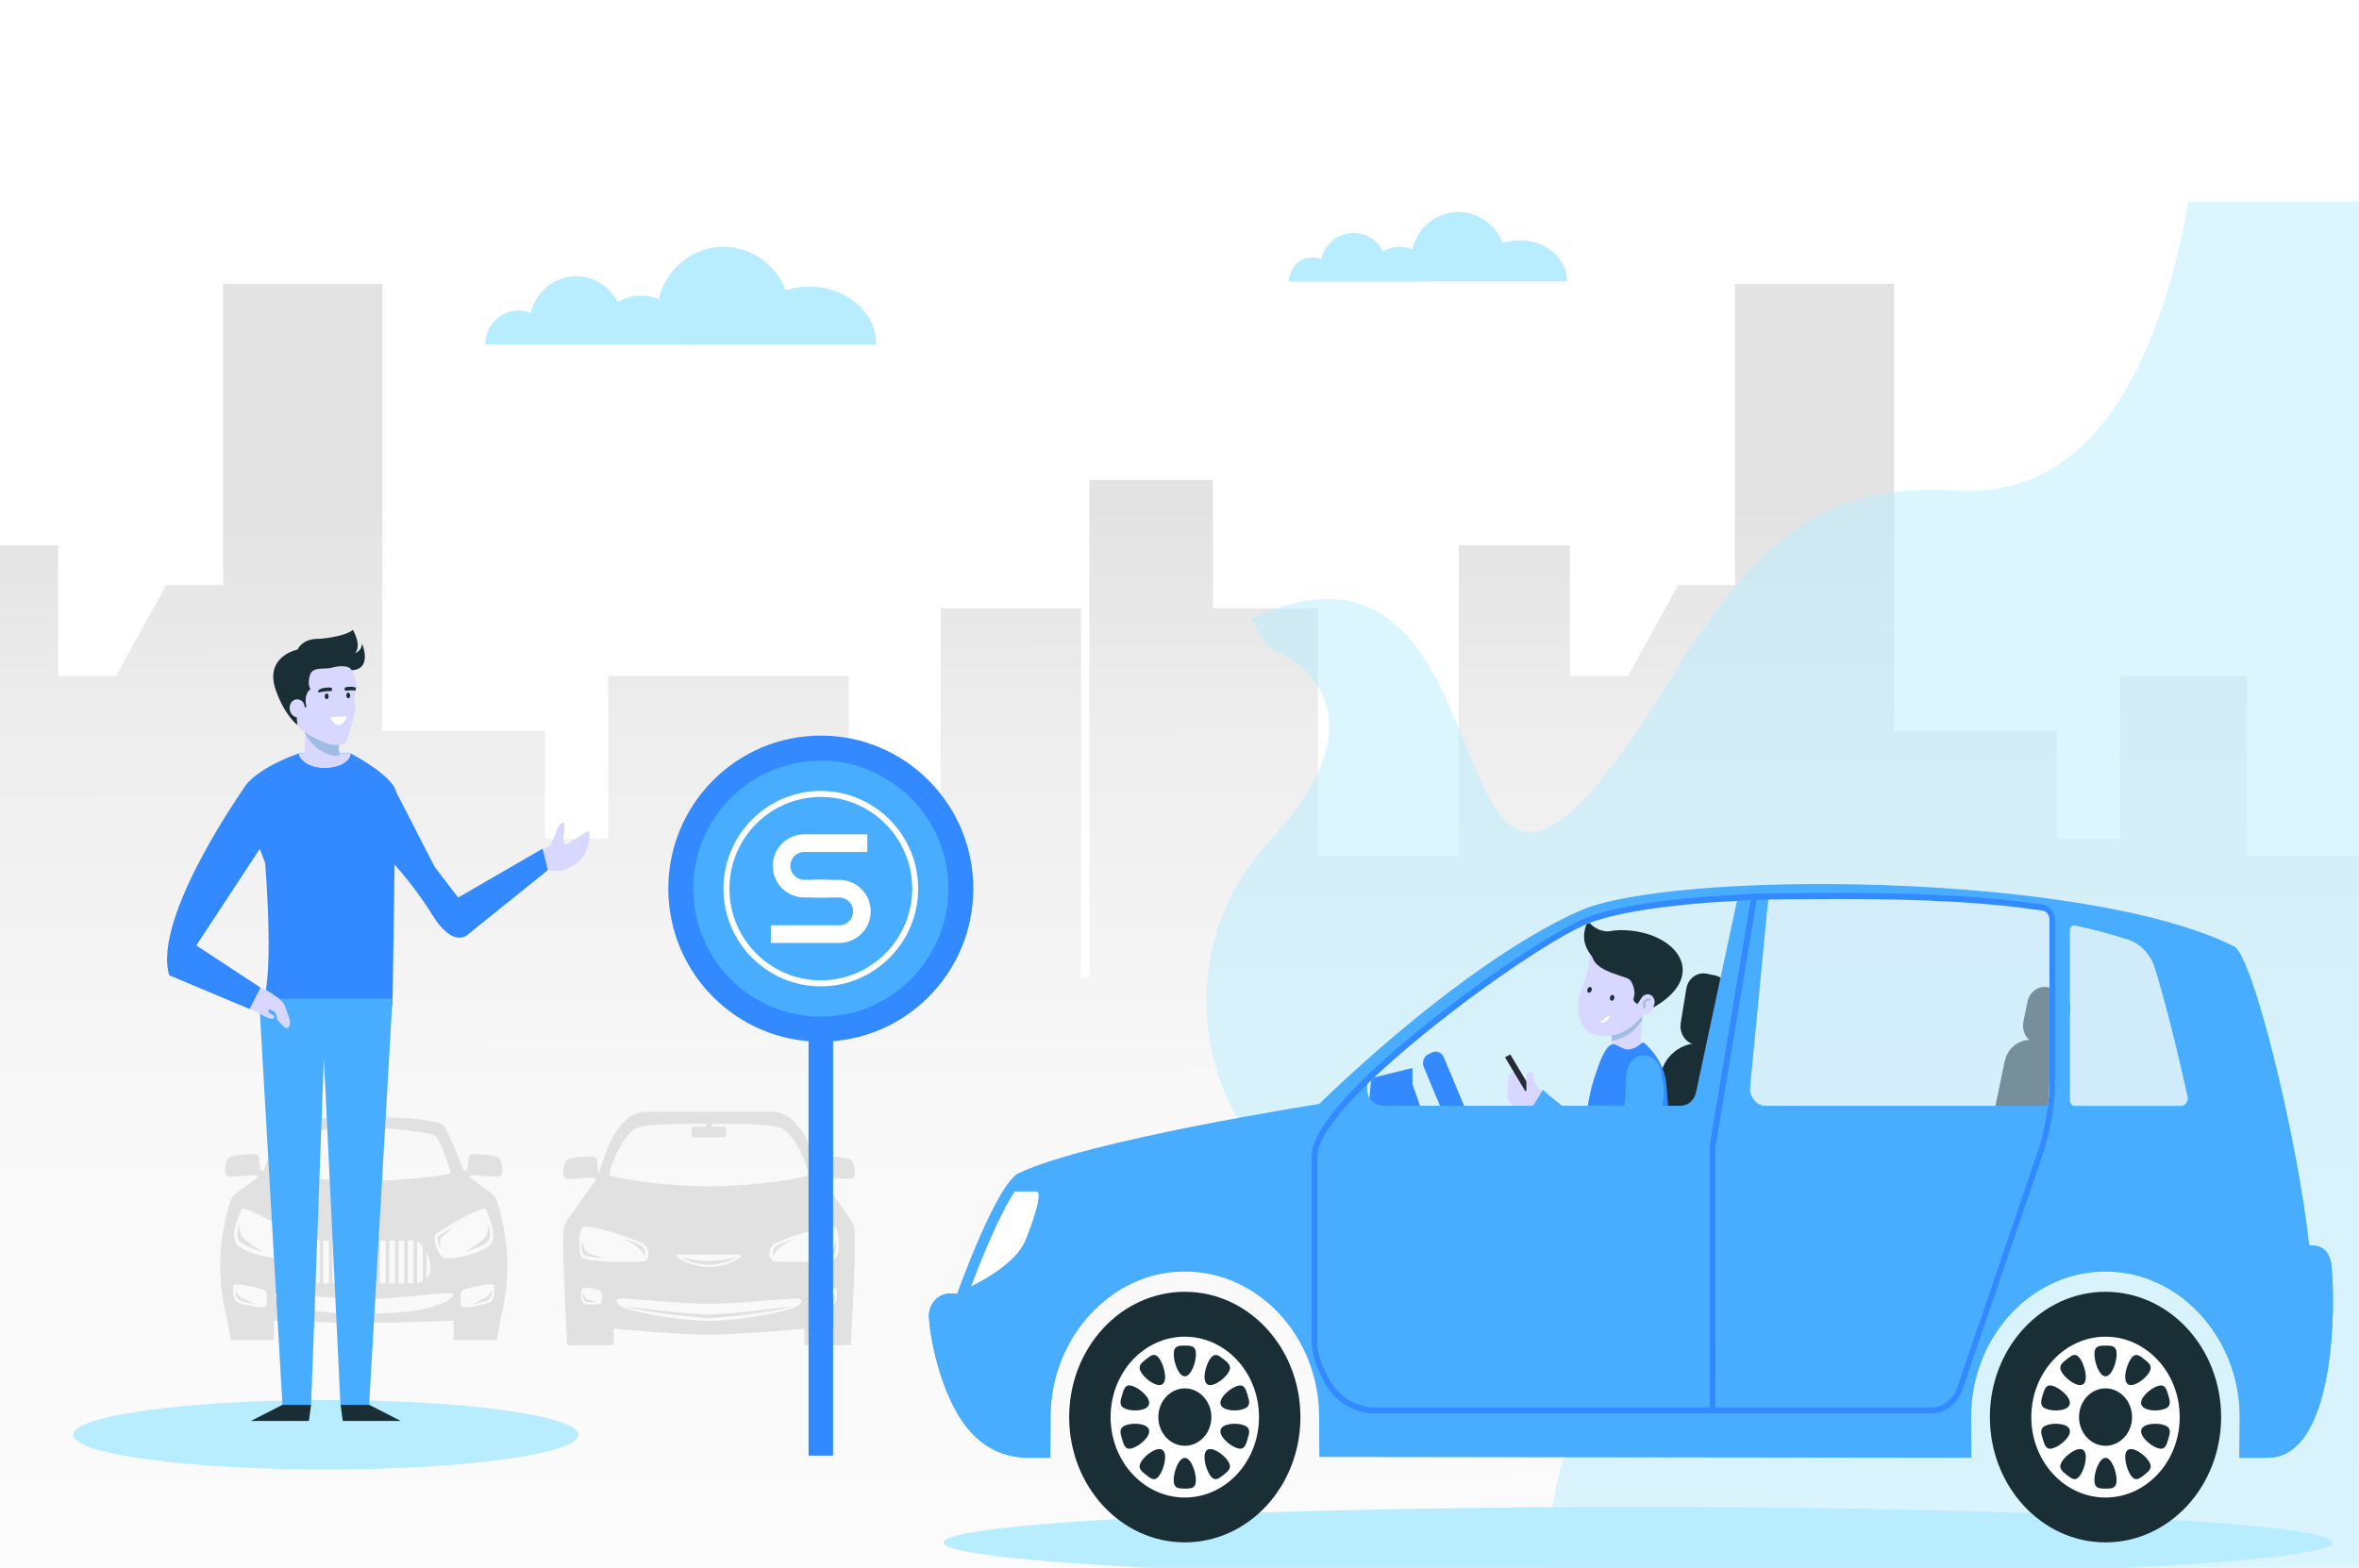 <?xml version="1.0" encoding="utf-8"?>
<!-- Generator: Adobe Illustrator 24.0.1, SVG Export Plug-In . SVG Version: 6.00 Build 0)  -->
<svg version="1.1" id="Layer_1" xmlns="http://www.w3.org/2000/svg" xmlns:xlink="http://www.w3.org/1999/xlink" x="0px" y="0px"
	 viewBox="0 0 516 343" style="enable-background:new 0 0 516 343;" xml:space="preserve">
<style type="text/css">
	.st0{clip-path:url(#SVGID_2_);fill:#FFFFFF;}
	.st1{clip-path:url(#SVGID_2_);}
	.st2{fill:url(#SVGID_3_);}
	.st3{fill:#E1E1E1;}
	.st4{fill:#D7D7FF;}
	.st5{fill:#3389FF;}
	.st6{fill:#B8EDFF;}
	.st7{fill:#48ADFF;}
	.st8{fill:#1A2E35;}
	.st9{fill:#9FBCE3;}
	.st10{fill:#FFFFFF;}
	.st11{opacity:0.49;}
	.st12{fill:#282A35;}
	.st13{fill:#D0EBFA;}
	.st14{opacity:0.51;fill:#D0EBFA;}
</style>
<g>
	<defs>
		<rect id="SVGID_1_" width="516" height="343"/>
	</defs>
	<clipPath id="SVGID_2_">
		<use xlink:href="#SVGID_1_"  style="overflow:visible;"/>
	</clipPath>
	<rect class="st0" width="516" height="343"/>
	<g class="st1">
		<g>
			<linearGradient id="SVGID_3_" gradientUnits="userSpaceOnUse" x1="245.165" y1="339.399" x2="244.49" y2="47.98">
				<stop  offset="0" style="stop-color:#FBFBFB"/>
				<stop  offset="0.348" style="stop-color:#F8F8F8"/>
				<stop  offset="0.608" style="stop-color:#EEEEEE"/>
				<stop  offset="0.784" style="stop-color:#E3E3E3"/>
			</linearGradient>
			<path class="st2" d="M536.5,133.09v54.16h-45.03v-39.35h-27.71v35.56h-13.8v-23.56h-35.63V62.1H379.5v65.92h-12.45l-10.95,19.86
				h-12.68V119.3H319.1v67.96h-30.83v-54.16h-22.94v-28.08h-27.05v108.9h-1.8v-80.83h-30.7v54.16h-20.13v-39.35h-52.62v35.56h-13.81
				v-23.56H83.63V62.1H48.79v65.92H36.33l-10.95,19.86H12.72V119.3H-11.6v67.96h-30.83v-28.54c-8.48,30.2-10.4,62.29-6.99,94.13
				c1.44,13.66,3.88,27.3,7.19,40.72c3.5,14.19,8,28.17,13.35,41.72c0.17,0.46,0.35,0.93,0.55,1.39c1.61,4.03,3.3,8.02,5.07,11.96
				c3.39,7.62,7.07,15.08,11,22.32c0.9,1.66,1.82,3.32,2.75,4.96h550.14V133.09H536.5z"/>
			<g>
				<defs>
					
						<rect id="SVGID_4_" x="5.58" y="131.11" transform="matrix(-1 -4.287827e-11 4.287827e-11 -1 548.991 508.965)" width="537.83" height="246.75"/>
				</defs>
				<clipPath id="SVGID_5_">
					<use xlink:href="#SVGID_4_"  style="overflow:visible;"/>
				</clipPath>
			</g>
		</g>
		<g>
			<g>
				<path class="st3" d="M124.09,294.29h10.14v-3.63c0,0,13.58,1.33,20.86,1.33s20.86-1.33,20.86-1.33v3.63h10.14
					c0,0,1.47-24.47,0.65-26.24c-0.68-1.47-5.37-7.84-6.93-9.95c0.1-0.21,0.2-0.38,0.32-0.46c0.4-0.27,5.94,0.71,6.57,0
					c0.63-0.71,0.17-3.29-0.51-3.9c-0.69-0.6-5.94-0.93-6.34-0.55c-0.4,0.38-0.34,3.35-0.63,3.29c-0.04-0.01-0.09,0-0.16,0.01
					c-2.53-9.5-6.18-13.27-10.22-13.27c-4.17,0-1.88,0-13.74,0c-11.86,0-9.57,0-13.74,0c-4.04,0-7.69,3.76-10.22,13.27
					c-0.06-0.01-0.12-0.02-0.16-0.01c-0.29,0.05-0.23-2.91-0.63-3.29c-0.4-0.38-5.65-0.05-6.34,0.55c-0.69,0.6-1.14,3.18-0.51,3.9
					c0.63,0.71,6.17-0.27,6.57,0c0.11,0.08,0.22,0.25,0.32,0.46c-1.57,2.11-6.25,8.48-6.93,9.95
					C122.61,269.83,124.09,294.29,124.09,294.29z M131.4,285.17c-0.25,0.27-2.98,0.34-3.68,0c-0.75-0.37-0.7-2.54-0.44-3.16
					c0.25-0.62,3.55-0.05,4.12,0.52C131.97,283.11,131.65,284.9,131.4,285.17z M174.79,285.52c-0.82,0.98-11.12,3.32-19.71,3.46
					c-8.59-0.13-18.89-2.48-19.71-3.46c-0.82-0.98-0.49-1.15,0-1.42c0.49-0.27,13.66,1.15,19.71,1.15s19.22-1.42,19.71-1.15
					C175.29,284.37,175.61,284.54,174.79,285.52z M148.62,274.44c2.21,0,6.46,0,6.46,0s4.25,0,6.46,0c2.21,0-2.04,2.75-6.46,2.75
					S146.41,274.44,148.62,274.44z M182.45,285.17c-0.7,0.34-3.42,0.27-3.68,0c-0.25-0.27-0.57-2.06,0-2.64
					c0.57-0.58,3.87-1.14,4.12-0.52C183.14,282.63,183.2,284.8,182.45,285.17z M182.84,268.61c0.82,1.22,0.85,5.58,0.04,6.49
					c-0.81,0.91-10.02,1.21-13.44,0.83c-1.38-0.15-1.76-2.9,0.28-3.98C171.76,270.88,182.02,267.38,182.84,268.61z M139.79,246.6
					c3.45-0.85,10.5-0.72,14.75-0.71v0.56c0,0-2.17,0-2.82,0c-0.65,0-0.58,2.36,0,2.36s3.36,0,3.36,0s2.78,0,3.36,0
					s0.65-2.36,0-2.36s-2.82,0-2.82,0v-0.56c4.25-0.01,11.3-0.14,14.75,0.71c3.6,0.89,6.95,10.02,6.3,10.55
					c-0.65,0.53-11.51,2.39-21.59,2.39c-10.08,0-20.94-1.86-21.59-2.39C132.84,256.62,136.19,247.49,139.79,246.6z M127.33,268.61
					c0.82-1.22,11.07,2.28,13.12,3.35c2.04,1.07,1.67,3.83,0.28,3.98c-3.42,0.37-12.63,0.08-13.44-0.83
					C126.49,274.19,126.52,269.83,127.33,268.61z"/>
				<path class="st3" d="M132.39,275.28c0,0-3.35-0.75-4.09-1.46c-0.74-0.71-0.98-2.48-0.98-2.48s-0.28,2.48,0.37,3.1
					C128.34,275.06,132.39,275.28,132.39,275.28z"/>
				<path class="st3" d="M140.98,275.06c0.2-0.66,0.16-1.6-0.41-2.3c-0.57-0.71-4.83-1.99-4.83-1.99
					C140.98,272.84,140.98,275.06,140.98,275.06z"/>
				<path class="st3" d="M127.64,282.73c0,0-0.29,1.46,0.2,1.86c0.49,0.4,2.78,0.31,2.78,0.31s-1.96-0.49-2.41-0.84
					C127.77,283.7,127.64,282.73,127.64,282.73z"/>
				<path class="st3" d="M136.6,285.74c5.64,1.73,18.48,2.66,18.48,2.66s12.84-0.93,18.48-2.66c0,0-13.45,1.82-18.48,1.82
					S136.6,285.74,136.6,285.74z"/>
				<path class="st3" d="M182.85,271.34c0,0-0.25,1.77-0.98,2.48c-0.74,0.71-4.09,1.46-4.09,1.46s4.05-0.22,4.7-0.83
					C183.14,273.82,182.85,271.34,182.85,271.34z"/>
				<path class="st3" d="M169.19,275.06c0,0,0-2.22,5.23-4.3c0,0-4.25,1.29-4.83,1.99C169.03,273.46,168.99,274.39,169.19,275.06z"
					/>
				<path class="st3" d="M161.22,275.06c0,0-3.11,0.8-6.13,0.8c-3.03,0-6.13-0.8-6.13-0.8s2.44,1.6,6.13,1.6
					C158.78,276.65,161.22,275.06,161.22,275.06z"/>
				<path class="st3" d="M181.95,284.06c-0.45,0.35-2.41,0.84-2.41,0.84s2.29,0.09,2.78-0.31c0.49-0.4,0.2-1.86,0.2-1.86
					S182.4,283.7,181.95,284.06z"/>
			</g>
			<g>
				<path class="st3" d="M53.01,270.65c-0.76-1-0.65-2.78-0.65-2.78s-0.93,2.3-0.05,3.55c0.87,1.24,5.07,2.42,5.07,2.42
					S53.77,271.66,53.01,270.65z"/>
				<path class="st3" d="M62.66,273.43c0,0,1.15-2.42,0.71-2.9c-0.44-0.47-3.6-2.19-3.6-2.19s2.24,1.83,2.84,2.48
					C63.2,271.48,62.66,273.43,62.66,273.43z"/>
				<path class="st3" d="M51.59,282.3c0,0-0.16,1.24,0.49,1.89c0.65,0.65,3.71,1.12,3.71,1.12s-2.4-1.06-3.05-1.48
					C52.08,283.42,51.59,282.3,51.59,282.3z"/>
				<path class="st3" d="M102.72,257.56c0.09-0.19,0.19-0.35,0.3-0.42c0.4-0.27,5.94,0.71,6.57,0c0.63-0.71,0.17-3.29-0.51-3.9
					c-0.69-0.6-5.94-0.93-6.34-0.55c-0.4,0.38-0.34,3.35-0.63,3.29c-0.12-0.02-0.38,0.06-0.63,0.17c-0.82-1.81-3.42-8.67-4.35-9.79
					c-0.98-1.18-6.87-2.01-17.56-2.01s-16.58,0.83-17.56,2.01c-0.93,1.12-3.53,7.99-4.35,9.79c-0.25-0.11-0.51-0.19-0.63-0.17
					c-0.29,0.05-0.23-2.91-0.63-3.29c-0.4-0.38-5.65-0.05-6.34,0.55c-0.69,0.6-1.14,3.18-0.51,3.9c0.63,0.71,6.17-0.27,6.57,0
					c0.11,0.07,0.21,0.23,0.3,0.42c-1.8,1.45-5.05,3.41-5.64,4.4c-0.76,1.3-2.62,8.39-2.62,14.78s1.42,11.35,1.42,11.35l0.87,5.08
					h9.49v-4.26c0,0,9.71,0.47,19.63,0.47c9.92,0,19.63-0.47,19.63-0.47v4.26h9.49l0.87-5.08c0,0,1.42-4.96,1.42-11.35
					s-1.85-13.47-2.62-14.78C107.77,260.97,104.51,259.01,102.72,257.56z M63.86,248.49c0.95-0.69,8.86-1.71,15.1-1.77v0.62
					c0,0-2.41,0-3.14,0c-0.72,0-0.64,2.43,0,2.43c0.64,0,3.74,0,3.74,0s3.1,0,3.74,0c0.64,0,0.72-2.43,0-2.43c-0.72,0-3.14,0-3.14,0
					v-0.62c6.24,0.06,14.15,1.08,15.1,1.77c0.98,0.71,3.16,7.33,3.38,8.04c0.22,0.71-12.98,1.89-19.08,1.89s-19.3-1.18-19.08-1.89
					C60.7,255.82,62.88,249.2,63.86,248.49z M65.86,273.88v5.94C64.45,278.44,64.83,275.82,65.86,273.88z M66.64,272.69
					c0.39-0.48,0.82-0.85,1.25-1.06v9.09c-0.48-0.06-0.9-0.18-1.25-0.34V272.69z M68.67,271.42c0.46,0,0.87,0,1.25,0v9.34
					c-0.41,0-0.83,0-1.25,0V271.42z M70.7,271.42c0.4,0,0.8,0,1.25,0v9.34c-0.41,0-0.83,0-1.25,0V271.42z M72.73,271.42
					c0.37,0,0.78,0,1.25,0v9.34c-0.41,0-0.82,0-1.25,0V271.42z M74.76,271.42c0.38,0,0.8,0,1.25,0v9.34c-0.4,0-0.82,0-1.25,0V271.42
					z M76.79,271.42c0.39,0,0.81,0,1.25,0v9.34c-0.39,0-0.81,0-1.25,0V271.42z M78.82,271.42c0.24,0,0.49,0,0.74,0
					c0.26,0,0.5,0,0.74,0v9.34c-0.27,0-0.52,0-0.74,0c-0.22,0-0.48,0-0.74,0V271.42z M81.09,271.42c0.45,0,0.86,0,1.25,0v9.34
					c-0.44,0-0.86,0-1.25,0V271.42z M83.12,271.42c0.45,0,0.87,0,1.25,0v9.34c-0.43,0-0.85,0-1.25,0V271.42z M85.15,271.42
					c0.47,0,0.88,0,1.25,0v9.34c-0.43,0-0.84,0-1.25,0V271.42z M87.18,271.42c0.45,0,0.85,0,1.25,0v9.34c-0.42,0-0.84,0-1.25,0
					V271.42z M89.21,271.42c0.38,0,0.79,0,1.25,0v9.34c-0.42,0-0.84,0-1.25,0V271.42z M91.24,271.62c0.43,0.21,0.86,0.59,1.25,1.06
					v7.68c-0.35,0.17-0.77,0.28-1.25,0.34V271.62z M93.27,273.88c1.03,1.95,1.41,4.56,0,5.94V273.88z M58.24,285.73
					c-0.16,0.71-6.05-0.27-6.71-1.15c-0.65-0.89-0.49-2.93-0.49-3.46s4.99,0.35,6.87,1.15C58.62,282.57,58.41,285.02,58.24,285.73z
					 M51.65,272.04c-1.31-2,0.76-6.54,1.2-7.49c0.44-0.95,9.27,4.01,11.01,5.59c0.71,0.65-0.41,3.92-1.31,4.7
					C61.02,276.16,52.95,274.05,51.65,272.04z M80.65,287.38c-0.38,0-0.74,0-1.09-0.01c-0.35,0-0.71,0.01-1.09,0.01
					c-15.91,0-19.44-3.9-18.18-4.37c1.26-0.47,12.12,1.18,18.18,1.18c0.31,0,0.68,0.02,1.09,0.06c0.41-0.04,0.78-0.06,1.09-0.06
					c6.06,0,16.92-1.65,18.18-1.18C100.09,283.48,96.56,287.38,80.65,287.38z M96.57,274.84c-0.9-0.78-2.02-4.05-1.31-4.7
					c1.74-1.58,10.58-6.54,11.01-5.59c0.44,0.95,2.51,5.49,1.2,7.49C106.17,274.05,98.1,276.16,96.57,274.84z M107.59,284.57
					c-0.65,0.89-6.54,1.86-6.71,1.15c-0.16-0.71-0.38-3.16,0.33-3.46c1.88-0.8,6.87-1.68,6.87-1.15S108.24,283.69,107.59,284.57z"/>
				<path class="st3" d="M106.12,270.65c-0.76,1-4.36,3.19-4.36,3.19s4.2-1.18,5.07-2.42c0.87-1.24-0.05-3.55-0.05-3.55
					S106.88,269.65,106.12,270.65z"/>
				<path class="st3" d="M96.46,273.43c0,0-0.55-1.95,0.05-2.6c0.6-0.65,2.84-2.48,2.84-2.48s-3.16,1.71-3.6,2.19
					C95.32,271.01,96.46,273.43,96.46,273.43z"/>
				<path class="st3" d="M106.39,283.83c-0.65,0.41-3.05,1.48-3.05,1.48s3.05-0.47,3.71-1.12c0.65-0.65,0.49-1.89,0.49-1.89
					S107.04,283.42,106.39,283.83z"/>
			</g>
		</g>
		<g>
			<path class="st4" d="M120.55,184.83c0-0.01,0.01-0.03,0.02-0.05c0.53-1.26,0.67-1.75,1.05-2.71c0.41-1.03,0.68-1.54,1.13-1.94
				c0.24-0.21,0.37-0.24,0.46-0.19c0.31,0.18,0.32,1.37,0.18,2.23c-0.11,0.64-0.24,0.81-0.21,1.32c0.01,0.11,0.06,0.86,0.39,1.15
				c0.39,0.34,0.98-0.11,1.88-0.77c2.63-1.91,3.09-2.14,3.34-1.89c0.27,0.26,0.19,0.96,0.1,1.78c-0.04,0.4-0.22,1.67-1.02,3.05
				c-0.71,1.22-1.51,1.82-2.1,2.27c-1.2,0.9-2.28,1.2-2.77,1.31c-0.87,0.2-1.57,0.13-2.96-0.01c-1.06-0.11-1.32-0.24-1.56-0.46
				c-0.62-0.59-0.99-1.73-0.87-2.82c0.15-1.36,1.02-1.12,1.14-1.21L120.55,184.83z"/>
			<g>
				<path class="st5" d="M65.34,164.83c0,0-6.93,2.27-10.75,6c-3.82,3.74-0.29,8.31-0.29,8.31l3.7,9.64c0,0,2.41,29.22-1.34,31.25
					h29.19l0.69-46.22c0,0,1.55-2.71-9.84-9"/>
				<ellipse class="st6" cx="71.26" cy="313.89" rx="55.24" ry="7.6"/>
				<g>
					<polyline class="st7" points="70.84,231.31 68.05,307.34 61.78,307.34 56.67,218.5 85.85,218.5 80.74,307.34 74.47,307.34 
						70.84,231.31 					"/>
				</g>
				<path class="st5" d="M85.8,171.61l9.28,18.04l5.13,6.71l18.48-10.7l1.14,4.7l-17.23,13.87c0,0-3.18,3.78-8.05-4.09
					s-10.61-13.53-10.61-13.53L85.8,171.61z"/>
				<polyline class="st8" points="61.78,307.34 54.87,310.87 67.57,310.87 68.05,307.34 61.78,307.34 				"/>
				<polyline class="st8" points="80.77,307.34 87.67,310.87 74.98,310.87 74.5,307.34 80.77,307.34 				"/>
				<path class="st4" d="M59.32,217.26c1.46,1,2.19,1.49,2.69,2.19c0.23,0.33,0.5,1.1,1.04,2.65c0.38,1.11,0.56,1.76,0.25,2.35
					c-0.07,0.13-0.24,0.46-0.56,0.48c-0.3,0.02-0.62-0.29-1.23-0.91c-0.5-0.5-0.75-0.75-0.88-1.01c-0.31-0.63-0.02-0.82-0.36-1.34
					c-0.31-0.46-0.79-0.66-1.03-0.73c-0.14-0.04-0.4-0.12-0.51-0.01c-0.13,0.13-0.01,0.49,0.22,0.71c0.27,0.25,0.5,0.15,0.77,0.4
					c0.22,0.2,0.34,0.54,0.22,0.71c-0.1,0.14-0.35,0.14-0.65,0.1c-1.01-0.14-1.84-0.72-2.79-1.28c-1.63-0.96-2.12-0.95-2.3-1.47
					c-0.05-0.15-0.05-0.27,0.38-1.54c0.49-1.42,0.59-1.56,0.72-1.69c0.1-0.1,0.77-0.76,1.79-0.72
					C57.44,216.19,57.88,216.28,59.32,217.26z"/>
				<g>
					<path class="st4" d="M76.7,164.83c0,0.89-0.66,1.69-1.73,2.26c-1.02,0.55-2.41,0.89-3.95,0.89c-1.72,0-3.27-0.48-4.3-1.2
						c-0.8-0.55-1.3-1.24-1.37-1.95H76.7z"/>
					<g>
						<path class="st4" d="M74.97,167.09c-1.02,0.55-2.41,0.89-3.95,0.89c-1.72,0-3.27-0.48-4.3-1.2v-6.92h7.73
							c-0.24,1.13-0.32,2.17-0.3,3.11c0.01,0.68,0.08,1.3,0.18,1.87c0.01,0.07,0.02,0.14,0.04,0.2
							C74.53,165.87,74.75,166.57,74.97,167.09z"/>
						<path class="st9" d="M70.87,164.6c0.74,0.34,2.31,1.07,3.21,0.64c0.24-0.11,0.25-0.04,0.28-0.21
							c-0.53-0.88-0.04-2.97-0.46-5.17h-7.2v0.51C67.61,162,68.76,163.62,70.87,164.6z"/>
						<g>
							<path class="st4" d="M66.5,159.98c0,0-1.5-0.65-3.2-4.38c0,0-3.69-4.4-1.07-9.4c0,0,1.54-4.23,9.03-3.04
								C71.25,143.16,71.93,154.49,66.5,159.98z"/>
							<path class="st4" d="M75.71,162.24l0.5-1.31c0,0,1.38-4.88,1.38-4.88c0.17-0.61,0.18-1.43,0.07-2.06
								c-0.12-0.69-0.2-1.4-0.02-2.13c0.87-3.51-0.92-5.5-0.92-5.5c-1.97-3.31-6.83-3.42-6.83-3.42c-6.02,0.16-6.66,5.98-6.66,5.98
								c-1.07,3.86,1.94,7.16,1.94,7.17c0.24,0.26,0.08,1.54,0.15,1.9c0.28,1.56,1.74,2.54,3.03,3.23c1.42,0.75,3.14,1.56,4.75,1.75
								C73.71,163.04,75.43,162.99,75.71,162.24z"/>
						</g>
						<path class="st4" d="M74.54,154.87l-1.68,0.51c0,0,2.19,0.3,2.32-0.33c0,0-0.24-1.27-0.51-2.48
							C74.67,152.57,74.79,154.8,74.54,154.87z"/>
						<g>
							<path class="st8" d="M71.87,152.32c0.01,0.35-0.17,0.63-0.41,0.64c-0.23,0.01-0.43-0.27-0.44-0.61
								c-0.01-0.35,0.17-0.63,0.41-0.64C71.66,151.7,71.86,151.97,71.87,152.32z"/>
							<path class="st8" d="M76.6,152.12c0.02,0.35-0.15,0.64-0.38,0.65c-0.23,0.02-0.44-0.25-0.46-0.6
								c-0.02-0.35,0.15-0.64,0.38-0.65C76.37,151.51,76.58,151.78,76.6,152.12z"/>
							<path class="st8" d="M72.4,151.18c0.15,0.04,0.2-0.16,0.2-0.16c0.06-0.19,0.02-0.37,0.02-0.37c-0.05-0.15-0.17-0.2-0.17-0.2
								c-0.39-0.08-1.16-0.04-1.82,0.1c-0.36,0.08-0.96,0.3-1.03,0.63c-0.02,0.1-0.04,0.27,0.07,0.31
								C69.68,151.5,70.93,151.2,72.4,151.18z"/>
							<path class="st8" d="M77.77,151.04c-0.43-0.02-1.18-0.04-2.12,0.07c-0.14,0.06-0.22-0.13-0.22-0.13
								c-0.09-0.19-0.06-0.36-0.06-0.36c0.03-0.15,0.14-0.22,0.14-0.22c0.38-0.13,0.9-0.19,1.57-0.13c0.2,0.02,0.55,0.07,0.77,0.16
								C77.86,150.43,77.9,150.55,77.77,151.04z"/>
						</g>
						<g>
							<path class="st10" d="M75.66,156.75c0.13,0.02,0.2,0.12,0.15,0.25c0,0-0.65,1.56-1.68,1.61c-1.03,0.05-1.83-1.44-1.83-1.44
								c-0.08-0.14,0-0.27,0.17-0.28C72.47,156.9,74.26,156.79,75.66,156.75z"/>
						</g>
						<path class="st8" d="M60.18,150.54c1.96,5.94,4.88,8.08,4.88,8.08s-0.8-4.52,1.58-3.9l0.41-0.02c0,0-0.82-2.65,0.88-3.96
							c-0.8-1.04-0.15-3.11,0.01-3.41c0.82-1.49,3.2-0.86,4.59-1.25c1.08-0.31,3.75-0.76,4.37,0.54c4.67-0.14,2.31-5.82,2.31-5.82
							c-0.12,1.68-1.51,2.06-1.51,2.06c1.48-1.79-0.51-5.06-0.51-5.06c-2.02,1.62-7.32,1.96-7.32,1.96
							c-3.81-0.12-4.76,2.33-4.76,2.33S58.02,143.49,60.18,150.54z"/>
						<g>
							<g>
								<g>
									<g>
										<g>
											<g>
												<path class="st4" d="M66.07,156.66c-0.21,0.18-0.49,0.29-0.85,0.3c-0.96,0.03-1.8-0.83-1.87-1.93
													c-0.07-1.09,0.64-2,1.6-2.03c0.45-0.01,0.88,0.17,1.21,0.49c0.48,0.46,0.54,1.35,0.46,1.97
													C66.56,155.96,66.39,156.39,66.07,156.66z"/>
											</g>
										</g>
									</g>
								</g>
							</g>
							<g>
								<g>
									<path class="st4" d="M65.39,154.01c-0.08-0.57-1.22,0.03-1.02,0.35c0.11,0.18,0.32,0.31,0.48,0.43
										c0.23,0.17,0.34,0.33,0.39,0.61c0.01,0.03,0.02,0.13-0.02,0.16c-0.14,0.11-0.66-0.43-0.78-0.54
										c-0.22-0.22-0.27-0.62-0.18-0.91c0.09-0.31,0.29-0.47,0.62-0.46c0.26,0,0.53,0.01,0.53,0.33
										C65.4,153.98,65.39,154.04,65.39,154.01L65.39,154.01z"/>
								</g>
								<g>
									<path class="st4" d="M65.05,154.62c0.11-0.13,0.23-0.03,0.36,0.05c0.12,0.08,0.19,0.19,0.22,0.33
										c0.08,0.3,0.06,0.7-0.1,0.96c-0.13,0.22-0.35,0.36-0.61,0.36c-0.35,0.01-0.47-0.3-0.49-0.59
										c-0.01-0.08-0.02-0.27,0.05-0.32c0.08-0.06,0.15,0.07,0.2,0.12c0.08,0.07,0.2,0.09,0.3,0.1c0.2,0.01,0.39-0.1,0.51-0.26
										c0.02-0.03,0.04-0.06,0.05-0.09c0.01,0.19,0,0.24-0.02,0.13c-0.02-0.05-0.04-0.09-0.07-0.13
										c-0.09-0.13-0.23-0.22-0.32-0.34C65.08,154.89,64.99,154.69,65.05,154.62L65.05,154.62z"/>
								</g>
							</g>
						</g>
					</g>
				</g>
				<path class="st5" d="M53.91,171.61c0,0-20.72,29-16.89,41.76l17.57,7.37l2.4-4.68l-14.05-9.22l13.93-21.21
					c1.08-1.65,1.34-3.71,0.69-5.57L53.91,171.61z"/>
			</g>
		</g>
		<g>
			<g>
				<rect x="176.86" y="222.4" class="st5" width="5.36" height="68.75"/>
				<g>
					<ellipse class="st5" cx="179.54" cy="194.41" rx="33.36" ry="33.48"/>
					<path class="st7" d="M179.54,222.41c-15.39,0-27.91-12.56-27.91-28c0-15.44,12.52-28,27.91-28s27.91,12.56,27.91,28
						C207.44,209.85,194.93,222.41,179.54,222.41z"/>
				</g>
				<g>
					<g>
						<path class="st10" d="M179.54,173.03c-11.75,0-21.3,9.59-21.3,21.38c0,11.79,9.56,21.38,21.3,21.38
							c11.74,0,21.3-9.59,21.3-21.38C200.84,182.62,191.28,173.03,179.54,173.03z M179.54,214.47c-11.02,0-19.99-9-19.99-20.06
							s8.97-20.06,19.99-20.06c11.02,0,19.99,9,19.99,20.06S190.56,214.47,179.54,214.47z"/>
					</g>
					<g>
						<g>
							<path class="st10" d="M181.11,196.34h-5.21c-3.8,0-6.88-3.1-6.88-6.9c0-3.81,3.09-6.91,6.88-6.91h13.81v3.86h-13.81
								c-1.67,0-3.03,1.37-3.03,3.04c0,1.68,1.36,3.04,3.03,3.04h5.21V196.34z"/>
						</g>
						<g>
							<path class="st10" d="M183.58,206.29h-14.97v-3.86h14.97c1.67,0,3.03-1.36,3.03-3.04c0-1.68-1.36-3.04-3.03-3.04h-5.78v-3.86
								h5.78c3.8,0,6.88,3.1,6.88,6.91C190.47,203.19,187.38,206.29,183.58,206.29z"/>
						</g>
					</g>
				</g>
			</g>
			<rect x="176.86" y="284.26" class="st5" width="5.36" height="34.19"/>
		</g>
		<g class="st11">
			<path class="st6" d="M516,44.09v302.55H339.02c-1.09-11.68,0.97-24.16,5.81-34.96c11.26-25.14-11.16-47.88-47.02-49.46
				c-31.1-1.37-47.13-49.2-20.26-78.13c29.81-32.1-0.12-42.39-0.12-42.39l-3.88-6.35c64.41-29.91,33.76,108.59,92.75,11.72
				c21.24-34.87,37.7-41.07,62.12-39.72c32.28,1.8,45.15-34.25,50.27-63.26H516z"/>
		</g>
		<g id="clouds_2_">
			<path class="st6" d="M177.06,62.69c-1.83,0-3.58,0.29-5.2,0.82c-2.13-5.58-7.41-9.52-13.6-9.52c-6.88,0-12.64,4.88-14.19,11.45
				c-1.19-0.48-2.48-0.75-3.84-0.75c-1.87,0-3.62,0.51-5.13,1.4c-1.71-3.35-5.12-5.65-9.06-5.65c-4.81,0-8.85,3.42-9.94,8.02
				c-0.83-0.34-1.74-0.53-2.69-0.53c-4.01,0-7.26,3.34-7.26,7.45h10.62h3.9h8.31h6.33h14.12c0-0.02,0-0.03,0-0.05h1.18h11.86h9.04
				h20.17C191.66,68.35,185.12,62.69,177.06,62.69z"/>
			<path class="st6" d="M332.39,52.57c-1.3,0-2.55,0.21-3.7,0.59c-1.51-3.97-5.28-6.78-9.68-6.78c-4.9,0-9,3.47-10.1,8.15
				c-0.85-0.34-1.77-0.54-2.73-0.54c-1.33,0-2.58,0.36-3.65,1c-1.22-2.39-3.65-4.02-6.45-4.02c-3.43,0-6.3,2.43-7.07,5.71
				c-0.59-0.24-1.24-0.38-1.91-0.38c-2.85,0-5.17,2.38-5.17,5.3h7.56h2.77h5.91h4.5h10.05c0-0.01,0-0.02,0-0.04h0.84H322h6.43h14.36
				C342.79,56.6,338.14,52.57,332.39,52.57z"/>
		</g>
		<g>
			<g>
				<path class="st8" d="M370.69,228.52l1.85,0.36c2.04,0.39,4-1.1,4.36-3.3l1.22-7.49c0.36-2.21-1.01-4.33-3.05-4.72l-1.85-0.36
					c-2.04-0.39-4,1.1-4.36,3.3l-1.22,7.49C367.28,226,368.65,228.13,370.69,228.52z"/>
				<path class="st8" d="M371.58,263.68L371.58,263.68c4.67,0,8.49-3.82,8.49-8.49V236.7c0-4.67-3.82-8.49-8.49-8.49h0
					c-4.67,0-8.49,3.82-8.49,8.49v18.49C363.08,259.86,366.91,263.68,371.58,263.68z"/>
			</g>
			<g>
				<g>
					<g>
						<path class="st8" d="M349.59,212.87c-2.12-3.15-3.37-9.78,5.93-9.36c11.19,0.51,18.17,9.69,6.6,16.63
							C356.82,223.32,353.11,218.09,349.59,212.87z"/>
					</g>
					<g>
						<path class="st4" d="M358.59,231.58c-2.02-0.11-4.04-0.4-6.06-0.59c0.01-1.11,0.02-2.12,0.03-3.24
							c0.01-1.12,0.02-2.36,0.03-3.5c2.21-0.72,4.42-1.31,6.64-2.09c-0.08,1.07,0,0.03-0.11,1.6
							C359.01,225.32,358.73,229.51,358.59,231.58z"/>
					</g>
					<g>
						<path class="st9" d="M359.13,223.48c-0.07,0-0.14,0.01-0.21,0c-1.5,2.43-3.56,3.62-6.37,4.27c0.01-1.17,0.02-2.35,0.03-3.52
							c2.21-0.68,4.43-1.36,6.64-2.04C359.19,222.63,359.17,223.05,359.13,223.48z"/>
					</g>
					<g>
						<path class="st4" d="M347.87,208.59c-0.29,3.11-1.03,5.54-2.19,8.58c-1.04,2.73-0.48,8.16,2.9,9.09
							c4.63,1.28,8.03-0.77,10.65-4.02c1.53-0.31,2.29-0.96,2.67-2.77c0.24-1.15-1.03-2.78-2.68-1.43c0.47-1.93-0.74-5.05-2.4-5.36
							C352.78,211.91,350.25,211.73,347.87,208.59z"/>
					</g>
					<g>
						<path class="st8" d="M347.23,216.41c-0.09,0.27-0.07,0.64,0.25,0.74c0.32,0.1,0.57-0.19,0.66-0.46
							c0.09-0.27,0.07-0.64-0.25-0.74C347.57,215.85,347.32,216.14,347.23,216.41z"/>
					</g>
					<g>
						<path class="st8" d="M352.17,218.2c-0.06,0.27,0.01,0.65,0.33,0.71c0.33,0.07,0.54-0.25,0.6-0.52s-0.01-0.65-0.33-0.71
							C352.44,217.61,352.23,217.92,352.17,218.2z"/>
					</g>
					<g>
						<path class="st8" d="M359.27,218.04c-0.37-1.95-0.6-2.68-2.77-3.78c-2.17-1.09-8.39-1.97-8.28-5.79
							c0.11-3.82,10.18,0.52,11.42,2.77C360.88,213.49,361.3,215.97,359.27,218.04z"/>
					</g>
					<g>
						<path class="st9" d="M359.64,220.7c-0.11-0.1-0.23-0.2-0.33-0.3c-0.01,0,0.02-0.02,0.02-0.02c0.1-0.09,0.21-0.22,0.21-0.35
							c0.01-0.13-0.14-0.19-0.19-0.27c-0.05-0.08-0.18-0.02-0.16-0.13c0.02-0.11-0.04,0.04,0.12-0.22c0.16-0.26,0.7-0.99,1.26-1.02
							c0.14-0.01,0.51,0.09,0.6,0.28c-0.11,0.09-0.23,0.19-0.35,0.28c-0.05-0.06-0.15-0.14-0.23-0.12c-0.38,0.08-0.61,0.42-0.83,0.7
							c0.12,0.17,0.21,0.23,0.22,0.47C360.01,220.24,359.84,220.52,359.64,220.7z"/>
					</g>
					<g>
						<path class="st10" d="M352.06,222.03c-0.08,1.32-1.03,1.72-2.28,1.73C350.53,223.19,351.3,222.61,352.06,222.03z"/>
					</g>
					<g>
						<path class="st8" d="M359.26,218.03c-0.37,0.55-0.71,1.07-1.1,1.64c-0.58-0.41-1.08-0.67-0.73-1.66s-0.3-3.21-1.01-3.72
							c-1.06-0.75,4.07-0.26,2.81,1.74C359.28,216.72,359.24,217.36,359.26,218.03z"/>
					</g>
					<g>
						<path class="st8" d="M347.35,201.51c-2.52,5.04,0.87,8.54,5.07,11.22c0.21-3.01,0.42-6.02,0.63-9.04
							C350.67,204.04,348.82,203.34,347.35,201.51z"/>
					</g>
					<g>
						<path class="st4" d="M352.56,230.21c-0.31,1.68,0.23,3.27,2.11,3.66c1.88,0.39,3.68-0.41,3.97-2.33
							C356.62,231.08,354.59,230.64,352.56,230.21z"/>
					</g>
				</g>
				<path class="st4" d="M332.05,235.55c0.13,0.07,0.27,0.13,0.4,0.17c0.74,0.23,1.48,0.47,2.22,0.7c0.2-0.16,0.4-0.32,0.59-0.48
					c0.86,1.34,1.53,2.68,2.81,3.66c1.53,1.16,2.62,4.22,0.15,5.21c-1.89,0.76-5.46-1.83-6.97-2.81c-0.48-0.31-0.97-0.65-1.25-1.14
					c-0.38-0.65-0.33-1.45-0.27-2.19c0.06-0.76,0.12-1.53,0.18-2.29c0.04-0.47,0.08-0.95,0.34-1.35c0.26-0.39,0.81-0.65,1.25-0.44
					C331.29,234.96,331.63,235.32,332.05,235.55z"/>
				<g>
					<path class="st5" d="M346.36,250.51c6.94,0.32,13.58-0.08,20.56,1.1c-1.42-0.24-2.28-12.21-2.37-13.69
						c-0.22-3.82-1.78-6.82-4.67-9.57c-0.14-0.14-0.31-0.28-0.51-0.27c-0.2,0.01-0.35,0.16-0.5,0.29c-0.76,0.69-1.72,1.18-2.77,1.24
						c-1.14,0.07-2.54-1.27-3.33-1.17c-1.72,0.22-3.13,4.76-3.64,6.18c-0.66,1.83-1.15,3.7-1.52,5.6
						C346.95,243.61,346.65,247.08,346.36,250.51z"/>
					<path class="st7" d="M333.58,244.14c5.59,4,11.25,7.87,17.01,11.64c2.07,1.36,4.22,2.72,6.67,3.24
						c1.11,0.23,2.43,0.23,3.21-0.56c0.5-0.5,0.68-1.22,0.82-1.9c0.9-4.11,1.14-8.27,1.89-12.38c0.53-2.9,1.24-5.59,0.3-8.59
						c-0.09-1.74-0.59-3.42-2.36-4.31c-1.55-0.77-3.18-0.46-4.26,0.89c-1.62,2.03-1.16,4.99-1.32,7.37
						c-0.21,3.23-0.75,6.46-1.18,9.67c-0.02,0.14-0.05,0.31-0.17,0.39c-0.18,0.13-0.43,0.03-0.62-0.07
						c-5.7-3.03-11.35-6.83-16.11-11.12c-0.13,0.24-0.26,0.47-0.39,0.7C336.07,240.88,334.9,242.57,333.58,244.14z"/>
				</g>
				<polygon class="st12" points="333.65,238.74 334.79,238.1 330.34,230.67 329.2,231.31 				"/>
				<path class="st4" d="M334.69,239.67L334.69,239.67c0.45,0,0.81-0.36,0.81-0.81v-3.52c0-0.45-0.36-0.81-0.81-0.81l0,0
					c-0.45,0-0.81,0.36-0.81,0.81v3.52C333.88,239.3,334.24,239.67,334.69,239.67z"/>
			</g>
			<ellipse class="st6" cx="358.34" cy="337.46" rx="151.98" ry="7.79"/>
			<g>
				<g>
					<path class="st5" d="M339.56,273.96c-0.1-0.02-0.17-0.13-0.16-0.24l1.17-16.13c0.01-0.13,0.11-0.22,0.23-0.21
						c0.11,0.01,0.2,0.12,0.19,0.24l-1.17,16.13c-0.01,0.13-0.11,0.22-0.23,0.21C339.57,273.96,339.56,273.96,339.56,273.96z"/>
				</g>
			</g>
			<g>
				<g>
					<path class="st5" d="M374.77,270.74c-0.04-0.01-0.07-0.03-0.1-0.06l-8.29-8.94c-0.08-0.09-0.08-0.23,0-0.32
						c0.08-0.09,0.22-0.09,0.3,0l8.29,8.94c0.08,0.09,0.08,0.23,0,0.32C374.91,270.74,374.83,270.76,374.77,270.74z"/>
				</g>
			</g>
			<path class="st5" d="M324.78,260.35l0.87-0.43c0.96-0.47,1.39-1.71,0.96-2.75l-10.81-25.89c-0.43-1.04-1.58-1.51-2.54-1.04
				l-0.87,0.43c-0.96,0.47-1.39,1.71-0.96,2.75l10.81,25.89C322.68,260.35,323.82,260.82,324.78,260.35z"/>
			<polygon class="st5" points="299.93,235.86 308.95,233.65 308.95,237.16 312.2,246.51 299.11,245.73 			"/>
			<ellipse id="XMLID_20_" class="st8" cx="259.16" cy="310.02" rx="25.29" ry="27.41"/>
			<g>
				<path class="st8" d="M445.49,228.4l1.87,0.46c2.05,0.5,4.11-0.91,4.57-3.13l0.89-4.31c0.46-2.22-0.84-4.45-2.89-4.95l-1.87-0.46
					c-2.05-0.5-4.11,0.91-4.57,3.13l-0.89,4.31C442.14,225.67,443.44,227.9,445.49,228.4z"/>
				<path class="st8" d="M438.65,259.2l2.74,0.67c3.01,0.73,6.03-1.34,6.71-4.6l4.08-19.67c0.68-3.26-1.23-6.54-4.25-7.27
					l-2.74-0.67c-3.01-0.73-6.03,1.34-6.71,4.6l-4.08,19.67C433.72,255.19,435.63,258.47,438.65,259.2z"/>
			</g>
			<path class="st7" d="M203.2,288.44c0.28,3.14,0.97,7.47,2.61,12.51c3.42,10.56,9.11,17.97,19.37,17.97h4.56
				c0,0,0.04-5.8,0.04-8.89c0-11.39,5.61-21.41,13.93-27.03c4.5-3.05,9.81-4.82,15.45-4.82c16.2,0,29.38,14.29,29.38,31.85
				c0,3.09,0.04,8.71,0.04,8.71l44.58,0.06l22.22,0.03h0.96l21.78,0.03l53.1,0.07c0,0-0.06-5.8-0.06-8.89
				c0-17.56,13.18-31.85,29.38-31.85c6.74,0,12.98,2.51,17.96,6.71v0.01c6.93,5.84,11.42,14.96,11.42,25.13
				c0,3.09-0.09,8.89-0.09,8.89h6.13c16.37,0,14.73-40.25,13.78-43.23c-0.88-2.74-2.44-3.23-4.62-3.23
				c-2.63-23.88-12.36-63.36-16.43-65.41c-32.47-16.37-123.2-16.81-143.36-7.71c-20.81,9.4-44.61,30.37-56.76,42.16
				c0,0-50.51,7.91-65.74,15.14c-4.88,2.31-13.46,26.35-13.46,26.35h-1.63c-1.29,0-2.53,0.59-3.4,1.63
				C203.5,285.65,203.07,287.04,203.2,288.44z M452.8,203.44c0-0.29,0.12-0.55,0.32-0.73c0.2-0.19,0.47-0.26,0.72-0.2
				c4.26,0.89,8.1,1.93,11.69,3.12c2.67,0.89,4.8,3.12,5.71,5.98c2.04,6.38,4.89,17.74,7.23,28.28c0.11,0.49,0.01,1.01-0.28,1.41
				c-0.29,0.4-0.73,0.63-1.2,0.63H453.9c-0.61,0-1.1-0.53-1.1-1.19V203.44z M382.84,237.77l3.75-38.92
				c0.01-0.03,0.16-1.37,0.25-2.04c3.34-0.08,13.16-0.12,16-0.12c18.49,0,32.43,0.8,43.87,2.53h0.01c0.89,0.13,1.57,0.98,1.57,1.96
				V236c0,1.99-0.11,3.97-0.34,5.92h-61.64c-0.99,0-1.92-0.45-2.58-1.24C383.06,239.88,382.74,238.82,382.84,237.77z M299.15,237.09
				c14.05-13.7,37.68-30.33,47.38-34.7c5.73-2.59,17.9-4.52,33.41-5.32l-8.9,41.61l-0.07,0.33c-0.37,1.7-1.76,2.9-3.38,2.9h-65.11
				c-1.48,0-2.8-1.02-3.28-2.53C298.97,238.62,298.96,237.83,299.15,237.09z"/>
			<path class="st13" d="M452.8,203.44v37.29c0,0.66,0.49,1.19,1.1,1.19h23.09c0.47,0,0.91-0.23,1.2-0.63
				c0.29-0.4,0.4-0.91,0.28-1.41c-2.34-10.54-5.19-21.9-7.23-28.28c-0.91-2.86-3.05-5.09-5.71-5.98c-3.59-1.19-7.43-2.23-11.69-3.12
				c-0.25-0.05-0.52,0.02-0.72,0.2C452.92,202.89,452.8,203.15,452.8,203.44z"/>
			<ellipse id="XMLID_19_" class="st8" cx="460.55" cy="310.02" rx="25.29" ry="27.41"/>
			<path id="XMLID_15_" class="st10" d="M242.93,310.02c0,9.72,7.27,17.6,16.23,17.6c8.96,0,16.23-7.88,16.23-17.6
				c0-9.71-7.27-17.59-16.23-17.59C250.2,292.43,242.93,300.3,242.93,310.02z M247.81,303.25c1.63,0.57,3.93,2.63,3.51,4.01
				c-0.41,1.39-3.38,1.58-5.01,1c-1.63-0.57-1.29-1.7-0.87-3.08C245.85,303.8,246.19,302.67,247.81,303.25z M254.32,302.79
				c-1.09,0.86-3.6-0.88-4.6-2.38c-1.01-1.5-0.12-2.19,0.96-3.05c1.09-0.86,1.97-1.55,2.97-0.06
				C254.66,298.81,255.41,301.94,254.32,302.79z M261.6,296.24c0,1.85-1.09,4.86-2.43,4.86c-1.35,0-2.43-3.01-2.43-4.86
				c0-1.86,1.09-1.86,2.43-1.86C260.5,294.38,261.6,294.38,261.6,296.24z M268.61,300.41c-1.01,1.5-3.52,3.24-4.6,2.38
				c-1.09-0.86-0.34-3.98,0.67-5.48c1-1.5,1.88-0.8,2.97,0.06C268.73,298.22,269.61,298.91,268.61,300.41z M272.01,308.26
				c-1.62,0.58-4.6,0.38-5.01-1c-0.42-1.38,1.89-3.44,3.51-4.01c1.63-0.58,1.97,0.55,2.38,1.94
				C273.3,306.57,273.64,307.69,272.01,308.26z M270.51,316.79c-1.62-0.58-3.93-2.62-3.51-4.01c0.41-1.38,3.39-1.57,5.01-1
				c1.64,0.57,1.29,1.69,0.88,3.07C272.47,316.24,272.14,317.36,270.51,316.79z M264,317.24c1.09-0.85,3.59,0.88,4.6,2.38
				c1,1.5,0.12,2.19-0.97,3.05c-1.09,0.86-1.97,1.55-2.97,0.05C263.67,321.23,262.92,318.1,264,317.24z M256.73,323.81
				c0-1.86,1.09-4.86,2.43-4.86c1.34,0,2.43,3,2.43,4.86s-1.09,1.86-2.43,1.86C257.82,325.66,256.73,325.66,256.73,323.81z
				 M253.37,310.02c0-3.47,2.6-6.28,5.8-6.28c3.2,0,5.8,2.82,5.8,6.28c0,3.47-2.6,6.28-5.8,6.28
				C255.96,316.3,253.37,313.49,253.37,310.02z M249.72,319.62c1-1.5,3.51-3.23,4.6-2.38c1.09,0.86,0.34,3.99-0.67,5.48
				c-1,1.5-1.88,0.81-2.97-0.05C249.6,321.82,248.71,321.12,249.72,319.62z M246.31,311.78c1.63-0.58,4.6-0.38,5.01,1
				c0.42,1.39-1.88,3.44-3.51,4.01c-1.62,0.58-1.96-0.55-2.37-1.94C245.02,313.47,244.68,312.35,246.31,311.78z"/>
			<path id="XMLID_13_" class="st10" d="M444.32,310.02c0,9.72,7.27,17.6,16.23,17.6c8.96,0,16.23-7.88,16.23-17.6
				c0-9.71-7.27-17.59-16.23-17.59C451.59,292.43,444.32,300.3,444.32,310.02z M449.2,303.25c1.63,0.57,3.93,2.63,3.51,4.01
				c-0.41,1.39-3.38,1.58-5.02,1c-1.62-0.57-1.29-1.7-0.87-3.08C447.24,303.8,447.58,302.67,449.2,303.25z M455.71,302.79
				c-1.09,0.86-3.6-0.88-4.6-2.38c-1.01-1.5-0.13-2.19,0.96-3.05c1.09-0.86,1.97-1.55,2.97-0.06
				C456.05,298.81,456.8,301.94,455.71,302.79z M462.99,296.24c0,1.85-1.09,4.86-2.43,4.86c-1.35,0-2.43-3.01-2.43-4.86
				c0-1.86,1.09-1.86,2.43-1.86C461.89,294.38,462.99,294.38,462.99,296.24z M470,300.41c-1.01,1.5-3.52,3.24-4.6,2.38
				c-1.09-0.86-0.34-3.98,0.67-5.48c1-1.5,1.88-0.8,2.97,0.06C470.12,298.22,471,298.91,470,300.41z M473.4,308.26
				c-1.62,0.58-4.6,0.38-5.01-1c-0.42-1.38,1.88-3.44,3.51-4.01c1.63-0.58,1.97,0.55,2.38,1.94
				C474.69,306.57,475.03,307.69,473.4,308.26z M471.9,316.79c-1.63-0.58-3.93-2.62-3.51-4.01c0.41-1.38,3.39-1.57,5.01-1
				c1.64,0.57,1.29,1.69,0.88,3.07C473.87,316.24,473.53,317.36,471.9,316.79z M465.4,317.24c1.09-0.85,3.59,0.88,4.6,2.38
				c1,1.5,0.12,2.19-0.97,3.05c-1.09,0.86-1.97,1.55-2.97,0.05C465.06,321.23,464.31,318.1,465.4,317.24z M458.12,323.81
				c0-1.86,1.09-4.86,2.43-4.86c1.34,0,2.43,3,2.43,4.86s-1.09,1.86-2.43,1.86C459.21,325.66,458.12,325.66,458.12,323.81z
				 M454.76,310.02c0-3.47,2.6-6.28,5.8-6.28c3.2,0,5.8,2.82,5.8,6.28c0,3.47-2.6,6.28-5.8,6.28
				C457.36,316.3,454.76,313.49,454.76,310.02z M451.11,319.62c1-1.5,3.51-3.23,4.6-2.38c1.09,0.86,0.34,3.99-0.67,5.48
				c-1,1.5-1.88,0.81-2.97-0.05C450.98,321.82,450.1,321.12,451.11,319.62z M447.7,311.78c1.64-0.58,4.6-0.38,5.02,1
				c0.42,1.39-1.88,3.44-3.51,4.01c-1.62,0.58-1.96-0.55-2.37-1.94C446.41,313.47,446.08,312.35,447.7,311.78z"/>
			<path class="st10" d="M299.15,237.09c14.05-13.71,37.68-30.33,47.37-34.71c5.73-2.59,17.9-4.52,33.41-5.31l0.13-0.6
				c-15.04,0.76-28.35,2.62-33.97,5.16c-8.38,3.79-31.85,21.85-45.74,33.56C299.76,235.69,299.36,236.36,299.15,237.09z"/>
			<path class="st6" d="M386.83,196.81c3.34-0.08,13.16-0.12,16-0.12c18.49,0,32.43,0.8,43.87,2.53h0.01
				c0.89,0.13,1.57,0.98,1.57,1.96V236c0,1.99-0.11,3.97-0.34,5.92h0.35c0.17,0,0.3-0.15,0.3-0.33l0.24-40.67l-1.44-2.31
				c-16.41-2.48-47-2.55-60.5-2.18C386.88,196.44,386.86,196.58,386.83,196.81z"/>
			<path id="XMLID_7_" class="st5" d="M286.92,252.82v40.42c0,2.19,0.48,4.38,1.4,6.34l0.94,2c2.21,4.72,6.62,7.65,11.5,7.65h74.46
				v-1.32l-0.01-37.3v-19.9l0.75-4.48v-0.01l8.44-50.68l0.01-0.03l-0.74,0.04l-0.51,0.03l-3.24,0.17
				c-15.67,0.79-28.01,2.76-33.86,5.41C332.82,207.14,286.92,239.96,286.92,252.82z M288.14,252.82c0-3.58,4.47-9.34,11.01-15.73
				c14.05-13.7,37.68-30.33,47.38-34.7c5.73-2.59,17.9-4.52,33.41-5.32h0.05l2.96-0.15l0.06-0.01l-7.96,47.44l-1.05,6.28v57.28
				h-73.25c-4.42,0-8.41-2.65-10.41-6.92l-0.94-2c-0.83-1.77-1.27-3.76-1.27-5.74V252.82z"/>
			<path id="XMLID_5_" class="st5" d="M374.01,250.62v58.61h48.32c3.08,0,5.85-2.1,6.92-5.23l17.47-51.19
				c1.85-5.4,2.79-11.06,2.79-16.82v-34.81c0-1.64-1.13-3.05-2.63-3.28c-11.5-1.73-25.49-2.55-44.04-2.55
				c-2.93,0-13.29,0.04-16.32,0.13l-2.11,0.04l-0.73,0.01l-0.5,0.01l-0.01,0.01l-0.22,1.34l-7.9,47.42L374.01,250.62z
				 M375.22,250.71l0.75-4.48v-0.01l8.28-49.36l2.3-0.05c0.09,0,0.19-0.01,0.29-0.01c3.34-0.08,13.16-0.12,16-0.12
				c18.49,0,32.43,0.8,43.87,2.53h0.01c0.89,0.13,1.57,0.98,1.57,1.96V236c0,1.99-0.11,3.97-0.34,5.92
				c-0.41,3.56-1.2,7.05-2.36,10.45l-17.47,51.19c-0.89,2.6-3.21,4.36-5.78,4.36h-47.1l-0.01-37.3V250.71z"/>
			<path class="st14" d="M383.71,240.67c0.66,0.79,1.59,1.24,2.58,1.24h61.64c0.23-1.95,0.34-3.93,0.34-5.92v-34.81
				c0-0.99-0.68-1.83-1.57-1.96h-0.01c-11.44-1.73-25.38-2.53-43.87-2.53c-2.84,0-12.66,0.04-16,0.12
				c-0.09,0.67-0.24,2.02-0.25,2.04l-3.75,38.92C382.74,238.82,383.06,239.88,383.71,240.67z"/>
			<path id="XMLID_4_" class="st10" d="M226.65,260.66c-1.37,0-4.69,0-4.7,0c-3.63,5.54-7.79,16.11-9.53,20.73l0,0
				c0,0,9.58-4.35,11.88-10.05C226.6,265.63,228.02,260.66,226.65,260.66z"/>
			<path class="st7" d="M478.52,284.88L478.52,284.88c6.93,5.85,11.42,14.97,11.42,25.14c0,3.09-0.09,8.89-0.09,8.89h6.13
				c16.37,0,14.73-40.25,13.78-43.23c-0.88-2.74-2.44-3.23-4.62-3.23L478.52,284.88z"/>
			<path class="st7" d="M203.2,288.44c0.28,3.14,0.97,7.47,2.61,12.51c3.42,10.56,9.11,17.97,19.37,17.97h4.56
				c0,0,0.04-5.8,0.04-8.89c0-11.39,5.61-21.41,13.93-27.03h-35.94c-1.29,0-2.53,0.59-3.4,1.63
				C203.5,285.65,203.07,287.04,203.2,288.44z"/>
		</g>
	</g>
</g>
</svg>
